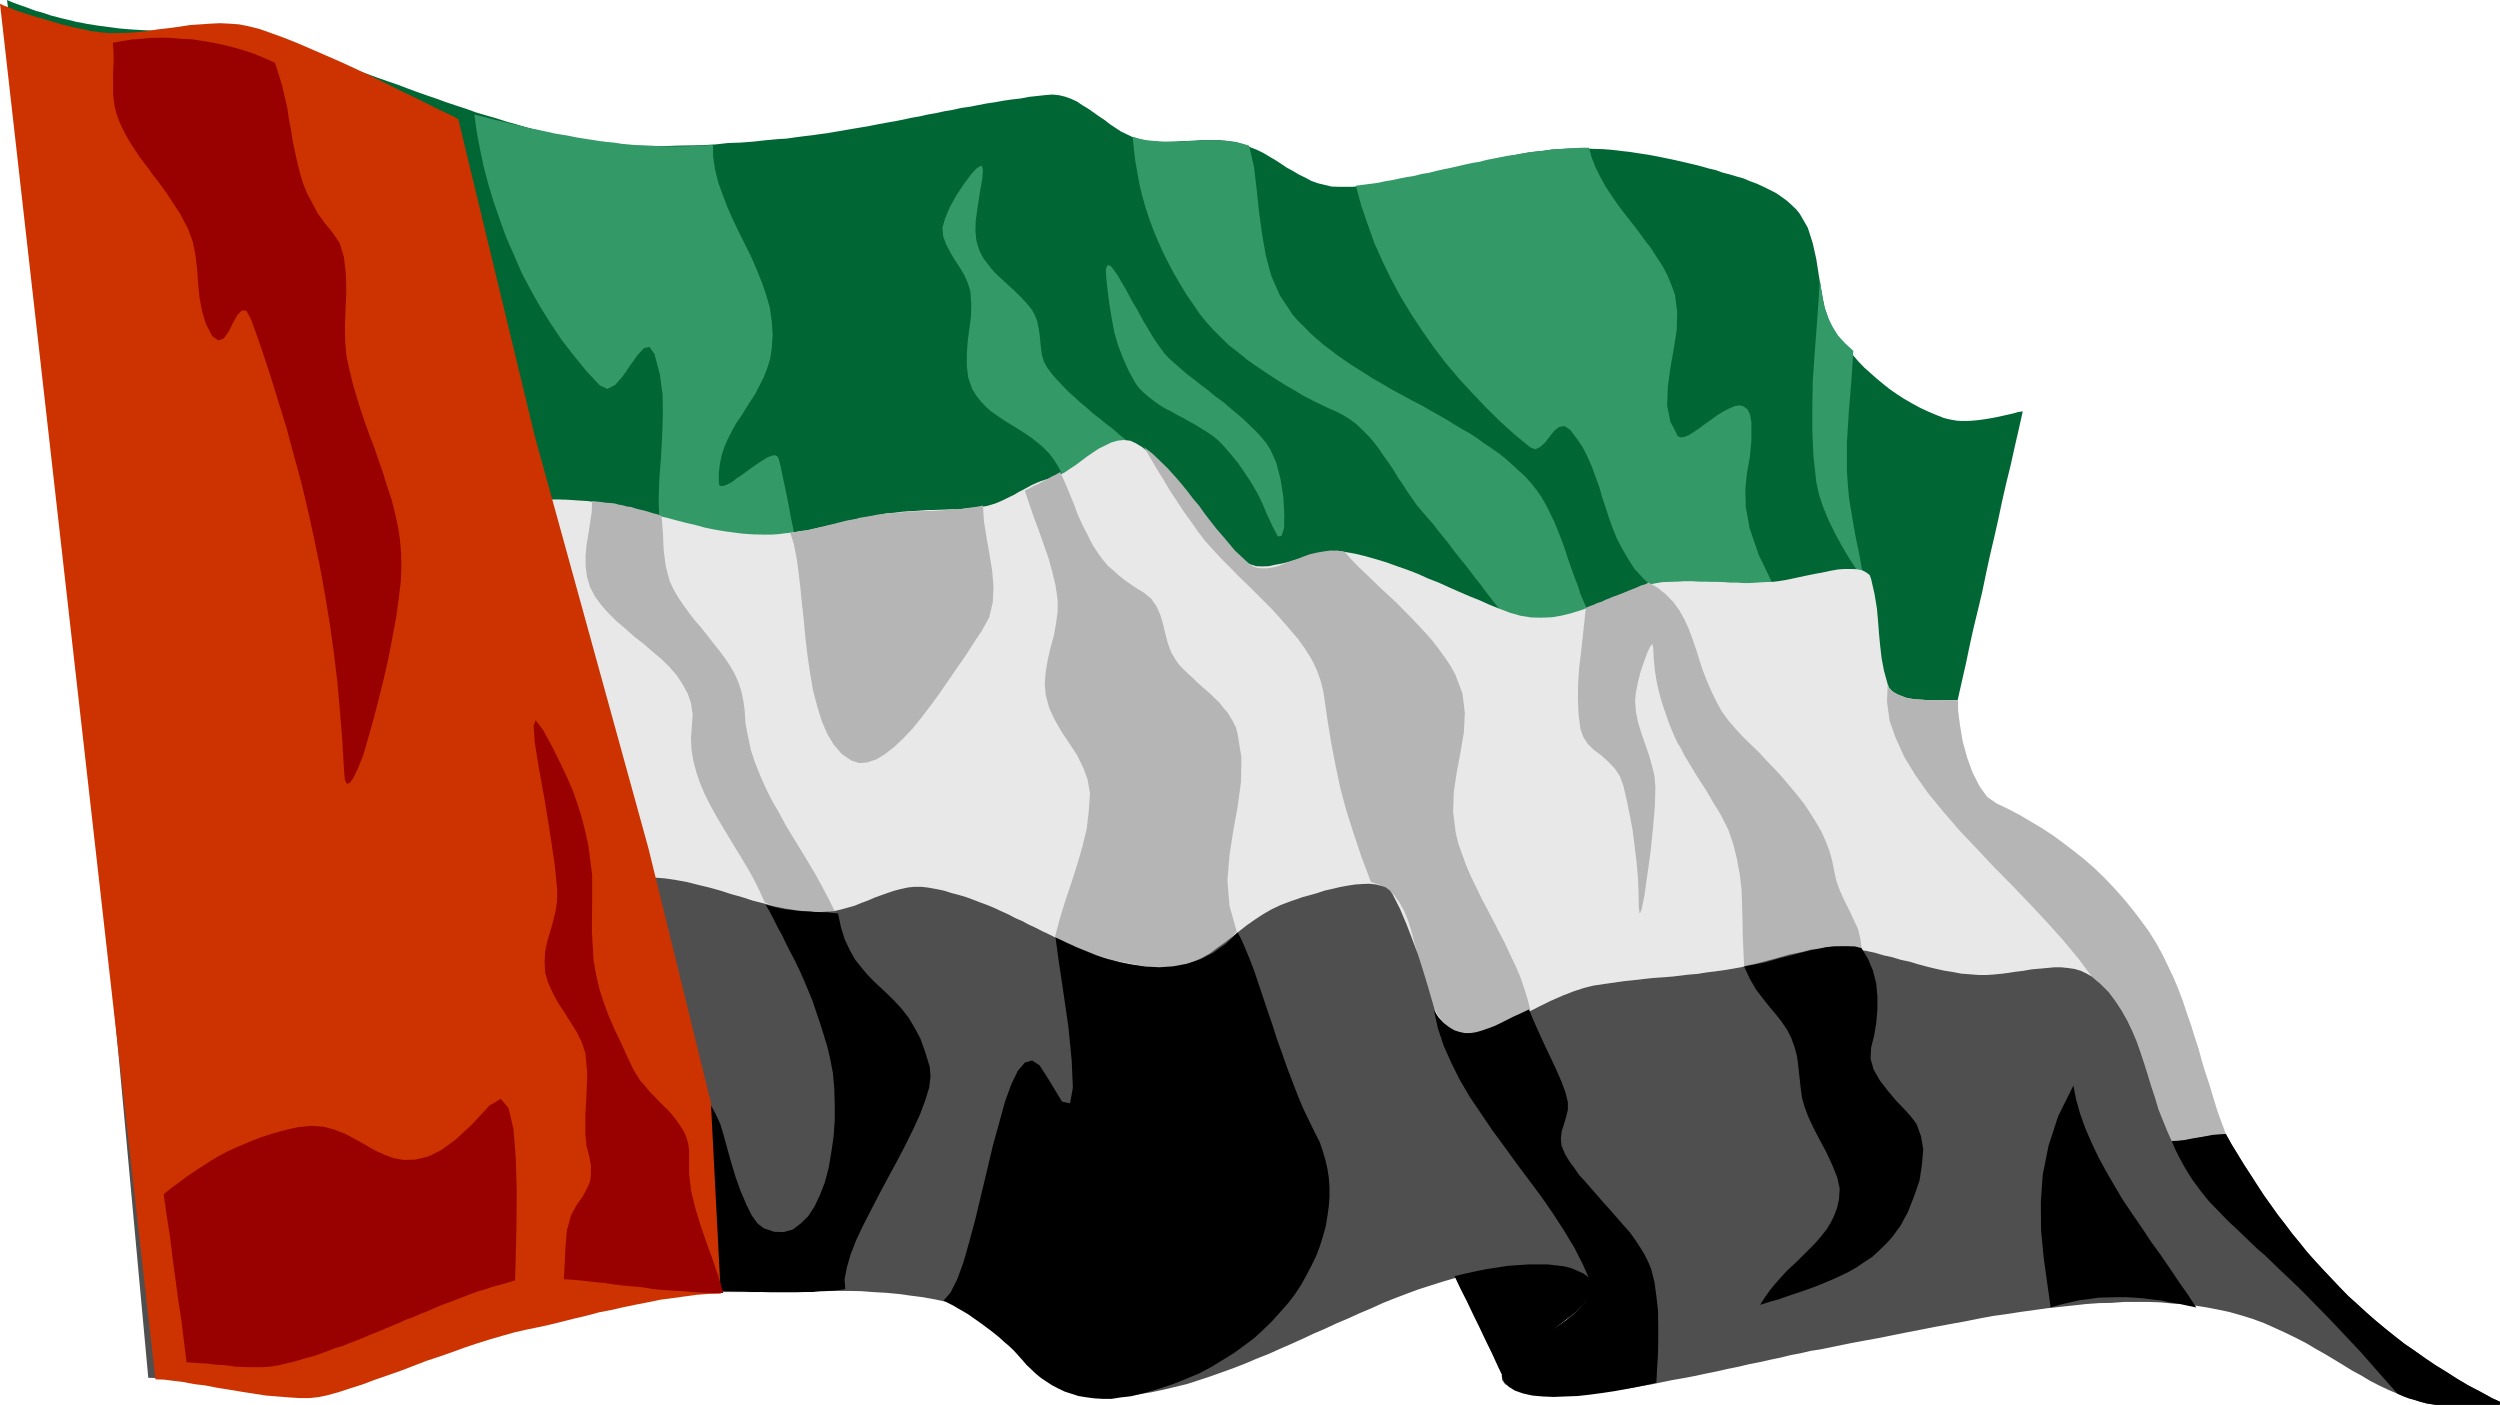 <svg xmlns="http://www.w3.org/2000/svg" width="403.54" height="226.772" fill-rule="evenodd" stroke-linecap="round" preserveAspectRatio="none" viewBox="0 0 10677 6000"><style>.pen1{stroke:none}.brush6{fill:#000}</style><path d="m30 0 240 1888 32 6 33 6 33 4 32 5 31 2 32 4 31 4 33 2 30 2 33 3 31 4 32 2 32 3 33 3 32 3 34 5 49 4 51 4 51 3 51 2 55 3 53 3 55 1 54 3 53 4 53 5 53 6 51 9 49 9 47 12 44 16 43 17 33 16 35 13 33 13 32 12 33 9 32 10 34 8 32 5 31 5 32 6 31 3 31 2 30 3 31 1 31 2h29l30 2h241l30 1 29 1 31 4 31 1 30 4 31 5 31 4 43 8 42 10 41 10 41 10 40 9 38 11 41 11 38 11 39 9 41 9 39 10 40 7 43 6 41 4 44 3 46 2h30l31-4 30-2 32-3 31-6 31-5 32-6 31-7 31-7 32-8 31-6 31-8 31-7 31-7 31-5 30-5 24-3 26-5 25-2 24-1 26-3 26-2 25-1 26-1h24l27-3 26-1 25-1h26l25-2 26-3 26-1 25-3 23-5 20-6 22-7 20-7 19-9 19-10 19-9 17-11 18-10 19-11 21-10 20-8 20-10 24-7 25-7 24-8 23-13 26-14 23-16 25-19 26-19 24-17 25-18 27-13 26-12 27-8 27-2 27 2 27 11 27 18 28 24 30 34 29 30 25 30 25 30 24 27 23 28 22 27 23 27 20 27 22 24 22 26 22 27 24 27 24 27 26 28 28 30 19 16 23 11 24 7 25 1 28-1 28-4 28-6 31-8 30-8 30-9 30-10 31-8 30-6 29-5 28-1 26 3 47 9 46 10 46 13 46 14 44 16 45 16 45 18 45 19 43 18 43 19 45 20 44 19 43 19 44 17 42 18 45 16 46 13 44 8 44 2 42-3 43-8 43-10 42-13 40-15 41-16 39-16 40-18 38-16 39-12 37-12 37-9 35-5 34-1 31-1 31-1h29l28 1h29l25 1h29l27 1 27 2h27l28 1h29l32-1 30-2 34-1 26-2 26-6 29-5 33-8 33-6 33-7 33-8 34-5 32-6 29-3h29l24 1 21 4 18 9 14 13 6 16 15 66 9 60 6 57 4 52 6 52 5 52 10 53 15 58 7 12 11 12 13 10 15 7 19 4 20 5 23 1 21 1h26l23-1 25-1 24-2 25-1 22-2 23-1h19l17-76 18-79 16-77 17-77 19-78 18-76 16-77 17-78 18-77 17-75 16-76 18-79 19-77 17-77 18-78 17-76-20 3-21 6-22 5-23 5-22 5-21 4-23 4-20 3-23 3-22 2-21 1h-21l-21-1-19-3-20-4-19-5-35-14-33-14-34-16-33-18-33-19-31-20-29-20-29-23-28-23-27-24-27-24-25-26-23-27-24-25-21-27-20-28-34-59-23-65-13-69-11-68-11-70-15-67-21-66-34-59-16-20-20-19-20-18-22-16-25-17-26-13-26-13-28-13-30-11-28-12-29-8-30-9-31-8-27-10-30-7-28-8-39-10-39-9-39-9-38-8-39-8-38-7-40-6-38-6-37-4-41-5-40-3-39-1-41-2h-40l-42 2-42 2-56 7-58 7-59 11-58 11-57 13-58 13-58 14-56 14-58 15-58 13-58 13-57 9-58 10-57 5-57 5h-58l-31-1-29-7-29-7-28-10-26-14-27-13-25-15-26-14-25-17-25-16-27-16-25-15-27-13-28-11-27-11-30-9-25-4-24-4-27-2h-80l-27 2-25 1-27 1-28 2-26 1h-26l-27-1-25-2-24-2-26-7-28-8-23-11-27-13-23-15-24-16-23-18-24-16-24-17-23-16-25-15-22-15-26-12-25-9-25-6-28-3-28 2-37 4-37 4-36 7-36 4-35 5-38 7-35 5-36 7-35 7-37 5-35 8-36 6-36 8-35 6-35 8-35 6-37 8-35 7-35 6-38 7-35 7-35 6-36 6-35 6-35 6-35 6-36 5-36 5-34 4-38 5-35 5-35 2-54 5-54 6-53 4-55 2-54 6-55 3-55 1-52 1-54 2h-55l-53-2-54-2-53-5-52-6-51-6-51-9-45-8-44-10-45-10-44-11-42-11-44-13-43-12-43-14-42-12-44-13-41-15-43-14-42-14-41-15-44-15-40-14-43-16-42-16-41-14-43-15-41-15-43-15-41-15-43-13-43-15-43-13-41-14-43-12-44-12-43-12-42-12-44-9-45-9-44-9-46-7-46-3-45-6-47-2-46-2-46-3-47-1-46-3-47-2-46-3-45-4-45-6-45-6-44-7-24-5-23-4-23-6-22-5-21-5-22-6-20-5-20-7-22-7-20-5-19-7-21-8-20-7-23-8-21-8-21-9z" class="pen1" style="fill:#063"/><path d="m2026 489 31 8 31 8 31 8 31 7 32 8 31 7 31 8 31 7 31 6 32 7 31 7 31 5 34 6 30 6 31 5 33 5 31 5 32 4 32 3 32 5 32 3 32 3 32 1 32 1 32 2 32 1h67l33-1 32-2 34-1 32-3 1 53 8 53 13 53 19 53 20 53 23 52 25 53 27 54 26 52 24 55 22 55 19 54 16 57 8 57 4 57-4 59-7 44-12 40-15 38-18 36-17 34-21 32-21 33-19 31-21 30-19 34-16 32-15 33-12 36-8 37-5 41v43l3 11 8 3 13-2 14-6 19-10 19-15 23-15 23-17 23-17 23-16 21-13 19-12 18-7 13-2 10 4 6 9 10 39 8 40 9 42 9 44 9 44 8 45 9 42 7 42-35 6-35 2-35 4-38 3h-74l-36-3-36-4-38-3-36-6-37-8-36-9-37-10-35-12-36-13-34-15-3-91 3-92 7-91 5-90 3-89-1-88-12-88-23-87-22-30-23 6-27 29-31 44-32 46-32 37-34 18-32-15-57-61-54-66-51-66-47-70-44-70-41-72-39-74-33-76-33-75-28-77-26-75-23-76-20-76-16-75-14-74-10-74zm2513 1543-17-35-19-31-21-28-24-25-27-23-28-22-28-19-29-18-29-18-29-18-28-19-27-19-24-21-22-24-18-23-17-28-17-48-6-51v-51l4-55 7-53 7-55 1-52-4-53-11-35-15-34-20-33-21-32-19-32-17-33-13-35-3-36 10-36 20-49 28-51 32-49 32-43 26-28 19-10 6 16-3 42-8 43-7 46-7 45-6 45-1 44 4 41 12 39 9 19 11 19 14 18 13 17 16 19 16 16 17 16 17 15 16 16 19 16 16 16 16 16 16 17 15 17 14 18 11 20 11 26 6 29 5 29 3 32 3 29 4 29 9 29 14 25 20 27 23 26 23 24 24 25 26 23 26 24 27 22 26 24 28 21 28 23 29 22 26 23 28 22 26 23 26 23 25 25-25-18-22-14-22-7-23-5h-22l-20 3-21 6-19 8-21 11-21 12-20 13-20 15-22 14-22 17-21 15-24 14zm185-852 6 59 8 60 10 61 11 59 17 58 21 55 25 55 29 52 16 21 19 18 21 18 23 18 23 16 24 15 27 13 25 15 26 13 26 15 26 14 25 16 23 14 24 16 22 18 19 19 35 40 33 40 29 43 28 42 26 45 21 44 20 47 22 47 23 45 16-2 11-34 1-57-4-75-12-76-18-70-25-56-17-27-22-27-23-25-28-27-26-25-28-24-29-24-30-26-31-22-31-26-31-23-30-24-29-22-28-24-25-22-25-22-21-23-22-30-24-35-22-37-25-42-22-41-24-40-20-39-21-35-17-30-17-25-13-16-11-6-6 4-5 15 1 29zm114-596 29 9 31 6 32 3 30 3h65l34-2 29-1 34-1 32-2h31l31 2 31 1 31 4 30 8 27 8 21 93 11 94 10 95 13 95 16 92 24 89 37 83 53 80 24 28 25 24 26 27 27 24 28 24 30 23 29 22 31 22 31 21 32 20 33 21 33 21 34 19 33 20 34 18 34 19 34 18 35 18 34 20 34 19 34 19 32 20 35 21 32 18 33 21 31 23 30 20 32 22 29 23 28 25 27 25 27 24 27 30 25 31 22 32 19 34 18 36 17 35 15 37 15 38 14 39 13 40 13 38 14 39 15 38 12 38 16 37 16 35-16 12-19 9-19 7-20 8-23 5-21 4-25 4-23 2-24 1h-22l-23-1-24-2-22-1-20-4-21-3-20-3-23-29-22-28-23-29-23-30-22-30-23-29-23-30-23-30-23-28-23-29-22-30-24-30-23-28-22-29-24-27-24-28-22-26-20-29-21-30-19-30-21-30-19-32-20-30-22-30-20-30-21-28-25-28-25-25-24-23-29-22-31-19-32-16-30-13-31-15-35-17-37-19-38-23-40-23-40-25-41-27-42-28-40-28-39-32-38-29-35-34-32-32-31-34-27-33-30-44-29-42-27-45-26-44-24-46-23-45-21-48-20-47-17-47-16-48-14-50-12-49-9-50-9-51-6-51-5-52zm953 209 31-4 32-4 31-4 31-7 31-5 32-7 31-6 31-5 31-8 31-5 31-8 31-7 30-6 31-7 30-7 32-7 31-5 30-8 32-6 30-6 31-6 32-4 30-6 32-5 31-4 30-2 32-6 30-1 33-3 31-1 31-2h32l13 45 16 41 21 41 22 40 25 38 27 39 27 36 30 38 28 36 28 39 29 37 24 38 25 38 21 40 17 42 15 42 9 71-2 78-13 82-14 80-11 81-3 78 14 70 32 62 11 5 14-1 19-7 21-13 24-16 24-18 27-19 27-20 27-16 24-13 24-10 22-4 17 5 17 13 10 21 6 34v79l-7 71-12 67-7 68 2 76 16 90 39 114 67 139h-521l-40-39-36-39-27-42-25-43-23-44-18-44-16-44-14-44-15-44-12-43-16-44-16-44-18-41-21-42-25-37-29-38-23-16-24 3-21 17-19 24-20 26-22 20-20 9-21-8-66-54-62-56-60-59-59-62-58-63-55-65-52-68-49-70-47-71-45-74-41-76-37-76-35-78-29-82-28-81-22-83zm2124 705-8 128-11 131-8 130v127l4 59 5 57 10 58 9 55 11 59 12 58 11 58 9 57-31-44-32-49-31-53-30-55-26-54-23-55-18-55-11-51-12-110-5-109v-105l2-106 7-105 8-106 8-110 7-113 7 44 7 42 9 39 14 40 18 37 23 36 30 33 35 32z" class="pen1" style="fill:#396"/><path d="M8362 2990h-63l-22 1-24-1h-24l-23-2-22-1-23-3-20-4-19-7-17-7-15-8-12-9-11-13-5-14-16-58-10-53-6-52-5-51-4-54-5-55-10-61-15-66-6-16-14-11-17-9-23-5-24-1h-29l-29 2-33 6-32 7-34 6-34 7-33 7-32 7-30 6-26 4-25 3-34 1-31 2-31 2h-29l-28-2h-29l-25-2-27-1h-28l-26-1h-28l-29-2h-29l-32 2-30 1-34 1-35 6-38 8-36 12-37 14-39 15-40 16-39 17-40 16-41 15-42 13-43 11-41 7-45 2-44-1-45-7-46-13-42-16-45-18-42-19-45-18-44-19-43-19-44-20-44-17-44-20-44-17-46-16-44-16-46-14-46-13-46-11-47-8-26-4-28 3-30 3-29 6-30 10-31 8-29 9-31 9-30 7-28 5-27 6-28 1-26-1-24-8-23-10-19-16-28-29-25-28-25-27-24-28-22-27-21-25-23-27-22-27-22-26-22-26-23-28-23-28-25-30-26-29-30-31-30-33-28-25-28-17-24-11-29-3-26 3-27 8-24 12-27 13-26 17-26 18-24 18-24 18-26 17-22 15-26 12-24 9-24 7-25 8-20 8-20 9-20 11-19 10-19 10-18 11-17 8-20 10-19 9-19 8-21 7-22 6-23 4-26 3-25 1-24 4-27 2h-26l-24 1-27 1-26 1h-24l-27 2-24 2-26 1-27 2-24 3-26 3-25 2-24 5-30 6-31 6-30 5-30 6-32 8-32 8-31 6-31 8-31 6-33 8-30 3-31 6-31 3-31 4-31 2h-30l-46-1-44-3-40-5-44-6-40-7-39-8-40-11-39-9-39-10-40-11-39-9-40-11-41-10-41-11-41-8-44-10-31-4-31-4-30-5-31-2-30-2-30-2-30-1h-240l-30-2h-30l-31-1-31-1-30-4-31-3-30-2-33-5-31-6-32-6-33-8-33-8-32-11-33-11-33-11-34-14-34-16-43-18-44-14-48-14-50-9-49-10-53-5-53-4-55-4-52-4-55-1-54-3-53-1-53-3-50-3-50-5-49-4-35-3-33-3-32-3-35-2h-32l-33-1h-33l-34-1h-33l-32-2h-34l-32-3-32-2-33-4-34-4-33-6 176 1976 43 4 42 2 43 5 43 2 43 3 42 5 45 3 43 3 44 4 42 3 44 3 45 3 44 3 43 3 44 3 44 3 44 3 45 1 44 3 43 1 45 2 43 2 44 2 44 1h174l44-1 44-2 43-2 42-2 57-4 59-7 55-10 58-12 56-15 55-15 55-15 56-16 56-16 57-15 54-14 56-13 56-12 56-7 57-5 56-4 51 3 50 4 47 7 49 9 47 12 46 11 47 13 46 15 47 13 46 15 47 12 46 12 47 10 48 8 49 5 50 2 29-2 30-2 30-7 29-8 29-8 29-12 30-11 27-12 28-10 28-10 30-10 28-7 27-6 28-3h30l28 3 34 6 34 7 32 10 34 9 30 9 30 11 31 12 30 11 31 13 30 14 29 13 28 15 30 13 28 15 30 14 27 14 30 14 28 14 29 13 30 13 29 14 30 12 30 12 30 12 29 10 34 9 30 8 33 8 31 7 34 5 34 4 35 3h42l41-4 36-11 35-13 34-16 34-19 29-22 34-24 31-24 31-25 32-25 33-23 35-23 36-21 40-19 42-16 24-8 28-10 30-8 32-9 33-11 32-7 33-8 33-6 33-5 31-2 28-1 28 3 24 6 19 7 17 13 12 17 31 61 28 66 25 65 24 65 22 69 20 66 19 65 19 65 16 35 21 25 30 14 34 4 40-2 44-11 47-16 49-19 51-25 53-22 51-26 51-25 50-22 49-19 43-14 40-10 47-7 43-6 41-6 39-4 35-4 35-4 35-3 32-2 34-3 34-4 33-4 38-3 36-6 41-5 43-6 46-8 22-4 23-7 27-5 28-7 30-8 31-8 31-9 31-9 31-6 31-7 30-8 28-4 28-5 26-3 23-2 23 2 36 5 38 6 37 6 37 8 37 11 37 8 36 11 38 8 36 11 37 10 37 9 36 8 38 6 36 7 40 3 36 3h30l29-2 33-3 32-4 32-5 33-4 34-6 33-3 34-3 30-3h32l28 3 28 4 27 8 23 11 23 13 38 32 35 35 29 39 27 41 24 43 21 44 19 45 16 46 16 48 15 48 15 49 16 48 14 48 18 45 19 47 20 45 28-1 27-3 30-6 30-5 29-5 30-6 29-2 28-2-19-51-18-50-16-52-16-54-17-51-16-52-14-52-17-52-16-52-18-51-17-52-19-50-21-50-23-48-24-50-26-47-31-50-35-48-35-46-38-46-39-44-40-42-42-41-43-38-46-37-46-35-45-33-47-31-49-29-49-29-48-25-48-23-41-28-33-46-30-59-23-64-19-69-11-66-8-60-1-50z" class="pen1" style="fill:#e8e8e8"/><path d="M8362 2990h-63l-22 1-24-1h-24l-23-2-22-1-23-3-20-4-19-7-17-7-15-8-12-9-11-13-5-14-3 76 11 80 27 76 36 79 47 77 55 78 64 78 67 78 74 78 74 79 77 78 75 78 73 78 70 78 65 78 59 79 38 32 35 35 29 39 27 41 24 43 21 44 19 45 16 46 16 48 15 48 15 49 16 48 14 48 18 45 19 47 20 45 28-1 27-3 30-6 30-5 29-5 30-6 29-2 28-2-19-51-18-50-16-52-16-54-17-51-16-52-14-52-17-52-16-52-18-51-17-52-19-50-21-50-23-48-24-50-26-47-31-50-35-48-35-46-38-46-39-44-40-42-42-41-43-38-46-37-46-35-45-33-47-31-49-29-49-29-48-25-48-23-41-28-33-46-30-59-23-64-19-69-11-66-8-60-1-50zM1720 1962l19 56 29 81 37 100 42 115 44 125 46 133 41 133 41 128 32 121 24 109 14 90v67l-14 39-31 9-52-29-74-71-42-38-34-15-29 4-23 23-16 38-14 52-8 62-6 68-5 76-2 79-1 79-3 78-4 74-6 66-6 59-11 46h-260l25-131 14-137 3-141-5-145-14-145-20-148-25-146-28-141-30-139-31-131-30-124-30-116-27-100-20-93-15-79-8-62 36-2 34-1h125l28 1h30l30 3 29 2 29 2 33 3 31 2 34 3 36 3 38 5zm1105 241 6 67 3 74 9 73 17 65 17 36 20 34 23 34 23 32 25 32 27 31 26 33 25 32 27 34 23 31 23 34 19 34 16 36 12 37 8 38 6 40 4 60 11 57 12 57 18 54 22 55 23 52 27 54 30 52 29 54 31 51 32 52 32 53 31 52 29 53 28 53 26 53-19 1-19 2-18 1h-38l-19-1-19-2-19-1-17-3-20-3-20-5-17-4-19-4-17-5-21-7-17-7-21-47-23-47-26-47-27-45-28-46-28-46-27-45-27-46-26-47-23-46-20-47-16-47-13-49-8-49-2-50 4-50 3-50-7-47-14-41-22-40-25-38-31-36-35-34-38-32-37-32-40-31-38-34-38-32-35-35-31-35-27-37-20-39-13-43-6-46v-44l4-47 8-48 7-46 7-45 2-48 20 2 19 2 20 3 18 1 19 2 17 5 18 3 17 5 18 2 18 6 19 5 18 4 18 5 18 6 20 5 19 7zm1703-187 20 44 19 46 19 46 17 46 19 42 23 45 22 43 27 41 17 23 21 25 24 20 23 21 25 20 27 19 27 18 27 16 31 25 23 33 16 36 12 40 10 43 11 40 14 38 19 32 16 22 18 19 20 19 19 17 19 19 19 17 21 18 19 17 18 18 18 17 16 21 17 19 13 20 13 23 11 22 7 25 17 105-2 103-14 105-19 104-16 105-9 106 9 110 31 110-18 19-17 19-19 17-20 16-19 15-20 12-21 14-22 11-20 9-23 8-21 7-22 5-22 3-20 3h-21l-21-2-30-3-29-4-30-5-29-5-27-6-30-6-30-7-28-8-28-7-30-10-28-9-26-10-28-13-27-12-26-13-25-13 20-76 24-79 26-77 25-78 22-76 19-78 9-77 5-76-10-57-19-52-26-53-33-50-32-48-30-52-24-51-15-56-4-50 4-51 9-51 12-52 14-50 9-51 7-51v-50l-9-61-14-59-16-58-20-57-21-60-21-56-20-58-19-58 19-9 19-11 19-8 20-11 19-10 17-10 19-9 19-11zm358-106 27 46 27 46 28 45 27 46 30 45 30 46 31 43 30 43 30 39 34 38 37 40 40 40 41 42 43 41 44 44 42 42 40 44 38 44 38 44 32 45 28 45 22 46 16 46 11 45 17 117 17 105 19 98 20 94 25 93 30 94 34 102 41 109 40 13 32 19 28 25 23 32 19 35 16 39 13 41 12 45 12 45 10 49 11 45 13 47 14 45 19 42 20 40 26 36 20 23 21 16 23 11 23 5 24 1 24-2 25-4 23-10 26-11 25-10 23-14 24-12 23-13 24-12 22-10 23-8-11-45-15-48-16-47-20-47-23-48-23-50-25-48-25-49-25-48-25-47-24-50-23-47-20-47-17-47-16-45-11-46-11-89 3-87 13-85 16-85 14-83 4-83-10-82-31-82-20-36-24-36-27-37-26-34-28-32-30-32-31-33-32-32-31-32-32-30-34-31-32-31-32-31-33-31-31-32-29-33-30-5-30-1-30 4-29 5-30 7-28 10-28 11-26 8-27 11-25 10-23 6-25 4h-21l-19-1-20-7-18-12-30-28-30-28-26-31-26-31-27-31-25-32-24-31-24-34-27-32-26-34-26-32-28-32-29-32-31-30-32-31-37-28zm1887 686 16-7 17-6 17-8 17-5 16-8 16-6 18-8 16-5 18-7 17-7 16-7 16-6 18-7 16-8 18-5 16-8 41 24 35 29 30 31 26 36 21 38 18 39 16 43 15 43 14 45 15 46 17 44 19 44 21 44 24 44 30 41 34 39 30 32 33 32 34 33 33 36 34 35 32 35 31 37 31 37 30 38 27 41 24 38 23 40 18 40 16 42 12 42 8 41 10 46 15 41 19 42 20 40 19 40 19 41 11 46 6 48-24-3-23-3-24-3-23-3-25-2-24-2-23 2-24 5-18 4-18 4-17 5-18 4-19 5-20 6-19 4-19 6-19 6-21 4-20 6-21 5-21 4-20 4-20 4-23 5-3-68-3-67-1-65-2-67-2-63-8-65-12-65-16-65-10-28-10-30-14-28-15-30-16-28-18-28-17-30-18-30-19-29-18-28-18-30-17-28-18-30-14-28-16-26-13-28-19-45-16-45-16-46-13-46-11-47-8-50-5-51-3-53-3-11-8 9-13 27-14 38-15 43-12 48-8 42-4 36 4 47 9 45 14 46 16 46 16 46 13 45 11 46 4 47-2 78-8 96-11 106-14 99-12 86-12 58-8 19-4-31-1-68-3-64-6-64-8-65-8-64-12-64-13-64-15-64-15-41-23-34-27-28-29-26-30-22-27-26-19-29-13-35-8-61-3-66 1-65 4-66 8-67 7-64 7-65 7-64zM2568 3763l27-5 27-5 28-2 26-3h28l28-1 27 1 25 3-7-47-9-46-11-44-9-45-13-44-13-43-15-41-15-41-17-40-18-41-20-39-21-38-23-38-26-39-27-37-29-37 13 94 6 89 5 86 1 82 1 82 6 79 9 79 16 81zm807-1488 15 47 11 55 9 62 8 69 7 70 8 74 7 75 9 75 11 74 12 71 18 69 19 62 24 56 28 47 35 40 42 28 32 10 35-3 38-13 36-22 39-30 39-37 40-42 38-47 39-51 38-52 35-51 35-51 33-47 29-44 26-41 22-32 33-60 15-64 3-68-6-70-12-71-12-69-11-70-4-65-25 5-25 4-27 3-24 4-27 1-28 2-27 2-26 2h-28l-27 1-28 1-26 1-28 3-27 3-27 1-26 3-25 3-25 5-24 4-25 4-24 7-23 3-25 6-24 6-23 6-25 6-26 6-23 6-27 6-24 4-27 5-27 3z" class="pen1" style="fill:#b5b5b5"/><path d="m9506 4843-28 2-29 2-30 6-29 5-30 5-30 6-27 3-28 1-20-45-19-47-18-45-14-48-16-48-15-49-15-48-16-48-16-46-19-45-21-44-24-43-27-41-29-39-35-35-38-32-23-13-23-11-27-8-28-4-28-3h-32l-30 3-34 3-33 3-34 6-33 4-32 5-32 4-33 3-29 2h-30l-36-3-40-3-36-7-38-6-36-8-37-9-37-10-36-11-38-8-36-11-37-8-37-11-37-8-37-6-38-6-36-5-23-2-23 2-26 3-28 5-28 4-30 8-31 7-31 6-31 9-31 9-31 8-30 8-28 7-27 5-23 7-22 4-46 8-43 6-41 5-36 6-38 3-33 4-34 4-34 3-32 2-35 3-35 4-35 4-39 4-41 6-43 6-47 7-40 10-43 14-49 19-50 22-51 25-51 26-53 22-51 25-49 19-47 16-44 11-40 2-34-4-30-14-21-25-16-35-19-65-19-65-20-66-22-69-24-65-25-65-28-66-31-61-12-17-17-13-19-7-24-6-28-3-28 1-31 2-33 5-33 6-33 8-32 7-33 11-32 9-30 8-28 10-24 8-42 16-40 19-36 21-35 23-33 23-32 25-31 25-31 24-34 24-29 22-34 19-34 16-35 13-36 11-41 4h-42l-35-3-34-4-34-5-31-7-33-8-30-8-34-9-29-10-30-12-30-12-30-12-29-14-30-13-29-13-28-14-30-14-27-14-30-14-28-15-30-13-28-15-29-13-30-14-31-13-30-11-31-12-30-11-30-9-34-9-32-10-34-7-34-6-28-3h-30l-28 3-27 6-28 7-30 10-28 10-28 10-27 12-30 11-29 12-29 8-29 8-30 7-30 2-29 2-50-2-49-5-48-8-47-10-46-12-47-12-46-15-47-13-46-15-47-13-46-11-47-12-49-9-47-7-50-4-51-3-56 4-57 5-56 7-56 12-56 13-54 14-57 15-56 16-56 16-55 15-55 15-56 15-58 12-55 10-59 7-57 4-42 2-43 2-44 2-44 1h-174l-44-1-44-2-43-2-45-2-43-1-44-3-45-1-44-3-44-3-44-3-43-3-44-3-45-3-44-3-42-3-44-4-43-3-45-3-42-5-43-3-43-2-43-5-42-2-43-4 186 2020 39 1h39l39 1 42 2 40 1h122l40-1 40-2 39-1 42-4 38-5 40-6 38-5 39-9 60-17 56-19 55-21 52-22 51-24 50-23 49-25 49-26 48-24 49-24 50-23 52-23 51-18 54-19 58-15 61-14 29-6 31-4 32-3 31-3 33-4 34-3 32-1 35-1h174l35 1 35 1 36 2 33 1 36 3 35 1 36 2 35 1 33 3 36 1 35 2 33 1 33 1 34 1h31l32 3h145l55-3 53-1 55-1h219l55 1 53 4 54 3 54 5 51 7 54 7 50 9 50 11 56 18 49 22 45 27 40 31 37 32 34 34 34 36 32 35 32 35 34 32 37 30 38 25 44 22 47 17 54 8 57 3 53-3 51-4 50-6 50-8 52-11 50-12 50-12 50-16 51-17 48-17 50-18 49-19 49-21 51-20 49-22 48-21 49-22 49-23 49-21 49-23 50-21 48-22 50-21 48-22 50-20 50-19 51-19 50-16 50-16 51-15 51-13 51-12 30-6 33-6 35-6 35-4 39-5 39-3 36-1h38l36 1 34 4 31 7 28 8 23 12 19 14 14 18 10 22v25l-12 29-22 29-31 31-36 34-40 32-43 32-42 31-41 31-38 30-30 28-24 25-14 25-2 20 13 19 25 13 29 9 28 6 31 7 32 3 33 2 36 1h75l41-3 39-2 41-4 43-5 44-6 43-5 44-8 44-7 46-10 46-9 46-8 47-9 46-10 45-9 48-11 45-9 46-11 46-9 44-10 44-9 44-11 43-8 42-10 40-6 64-13 63-13 64-12 61-11 64-13 60-12 62-12 61-12 60-11 61-11 59-12 59-11 59-8 57-9 58-8 58-8 55-6 57-6 55-6 55-4 53-1 55-4h105l50 2 51 5 50 3 49 6 49 8 47 9 47 10 46 13 52 16 49 18 47 21 46 21 45 22 43 22 40 24 41 23 40 24 38 23 37 23 39 21 38 23 39 20 38 18 40 17 25 11 24 9 25 7 25 8 27 7 27 4 25 5 29 4 29 3 28 1h61l32-2 31-3 34-4 34-7-52-24-49-27-52-27-47-28-47-30-47-29-43-29-45-32-44-30-42-33-40-32-41-34-40-35-38-35-39-35-36-37-35-37-35-37-35-38-34-38-32-40-33-40-30-40-32-41-29-41-30-42-28-43-27-42-28-43-27-44-27-44-25-45z" class="pen1" style="fill:#4f4f4f"/><path d="m9506 4843-28 2-29 2-30 6-29 5-30 5-30 6-27 3-28 1 13 31 15 31 15 28 15 27 16 26 16 25 18 24 17 23 19 24 19 23 23 23 22 23 23 24 24 23 27 25 27 26 28 27 28 27 34 29 32 31 34 33 36 34 38 36 39 39 42 43 41 42 46 48 47 50 50 53 51 58 53 60 56 63 25 11 24 9 25 7 25 8 27 7 27 4 25 5 29 4 29 3 28 1h61l32-2 31-3 34-4 34-7-52-24-49-27-52-27-47-28-47-30-47-29-43-29-45-32-44-30-42-33-40-32-41-34-40-35-38-35-39-35-36-37-35-37-35-37-35-38-34-38-32-40-33-40-30-40-32-41-29-41-30-42-28-43-27-42-28-43-27-44-27-44-25-45zM2570 3763l25-5 27-5 30-4 27-1 30-1 28-3 27 3 22 1 7 66-3 66-9 67-13 67-12 69-10 65-5 68 4 66 8 49 15 46 16 42 20 36 24 36 26 31 27 30 27 28 28 27 28 28 26 28 25 31 25 33 19 36 17 37 13 43 16 58 17 61 19 63 22 62 24 56 23 47 25 35 27 21 45 15 40 1 39-11 33-25 32-31 28-43 23-49 21-54 16-61 11-65 10-68 5-69v-69l-2-69-6-66-12-62-12-51-15-49-15-48-16-47-16-48-18-44-18-43-19-43-19-40-20-38-20-39-17-36-19-34-17-34-16-31-18-31 23 6 22 6 21 4 21 4 21 2 21 3 20 2 21 1 20 1 19 2h17l18 1h17l16 2 17 2 15 1 13 61 16 51 21 44 22 40 27 34 26 31 29 30 30 28 30 28 29 29 30 33 28 36 26 43 25 47 20 56 20 65 3 41-6 48-17 55-22 59-29 63-33 67-36 69-38 70-38 71-36 70-34 66-30 64-23 60-16 56-9 48 3 42-24 3-26 3-29 2-29 1-32 3h-33l-35 1h-111l-38-1h-39l-41-3-40-1-42-1-42-1-41-2-41-3-40-1-41-1-40-3-40-3-38-1-38-3-36-1-36-1-33-2-34-1-31-2-28-1-28-2h-25l4-33 3-29 3-30 4-27 5-28 6-28 10-29 14-29 16-26 23-24 26-25 28-26 26-24 24-26 19-25 10-25 4-35-2-29-10-28-13-28-11-27-12-28-9-31-2-33 3-20 7-21 6-20 8-23 7-20 5-20 3-22-3-19-10-31-15-31-18-32-19-34-22-35-21-33-22-33-21-34-17-35-16-34-14-33-9-33-3-30 1-32 10-30 16-29 28-44 20-44 15-45 7-44 5-44v-46l-2-48-4-50zm1460 1791 29-33 29-57 27-74 25-88 26-97 25-105 25-104 25-106 27-97 24-88 27-74 28-58 30-35 31-9 32 21 34 53 62 102 34 7 12-66-5-117-14-144-22-150-20-135-13-96 22 10 29 15 36 16 39 16 46 19 49 16 54 14 55 10 55 8 59 3 58-4 59-11 58-19 54-28 55-39 50-48 18 35 17 40 19 46 18 48 18 54 19 56 19 57 21 61 19 60 22 61 21 60 23 60 23 60 24 57 26 54 25 51 18 35 13 38 11 37 9 39 6 39 3 40v42l-3 40-6 43-7 42-12 43-13 42-16 42-20 41-22 42-22 40-27 41-30 39-33 37-33 37-38 37-39 36-44 33-44 32-47 29-49 30-51 27-55 23-57 23-58 19-60 18-62 15-44 5-38 6h-39l-35-2-37-5-31-5-31-10-28-9-27-13-27-14-23-15-24-16-22-18-21-20-19-18-18-21-17-19-19-21-20-19-20-17-22-20-22-18-22-17-23-17-22-16-23-16-21-15-22-13-23-13-20-12-20-10-20-11z" class="pen1 brush6"/><path d="m2749 5496 8-48 12-48 15-49 18-49 16-50 14-50 12-50 10-49 31-317-4-14-8-15-14-12-13-9-25 9-26 11-26 14-27 11-27 12-28 10-29 6-29 3-18-14-17-18-16-17-15-18-15-20-12-18-8-21-9-20-5-20-1-24-6-22-14-19-7 1-7 3-6 2-7 3-7 2-6 6-5 2-6 3-19 16-18 17-17 19-15 19-16 19-15 17-16 18-18 17-27 46-17 69-13 85-13 90-13 85-20 69-30 41-43 4-4-10-5-9-10-6-9-4-31 12-29 16-28 19-27 20-27 24-24 22-24 21-23 19-25 18-26 17-25 15-26 16-27 14-26 14-27 14-28 12-28 12-27 12-29 11-30 12-28 12-29 12-28 11-30 12-14 6-15 9-18 12-17 12-17 12-15 12-11 12-9 11-20 20-25 15-29 10-31 5-34 1h-36l-38-3-37-3-38-2-36-2h-35l-35 2-29 5-28 11-24 15-18 21-8 14-11 16-11 18-9 19-11 19-7 18-6 17-3 15h84l42 2h41l41 1 41 1 43 2h165l41-3 42-3 39-4 42-4 41-8 33-6 31-8 33-6 30-8 31-7 31-9 32-9 32-9 30-9 32-8 29-11 31-8 31-11 31-11 29-9 32-11 31-11 28-10 31-11 31-11 30-11 31-9 29-11 31-12 30-9 31-11 30-11 30-8 30-11 31-9 30-10 30-9 21-5 19-6 21-5 20-4 19-5 22-4 20-5 20-5 21-4 21-4 20-3 21-5 21-4 20-4 22-4 20-6zm3375-1181 17 77 25 75 33 74 36 72 43 73 48 71 48 71 53 72 50 69 53 71 53 71 49 71 46 71 45 74 37 73 33 75-1 31-7 28-15 26-21 25-25 26-29 23-33 23-32 21-36 23-34 23-32 23-32 22-28 26-22 25-19 26-14 30 11 26 20 21 26 16 34 12 40 9 44 4 47 2 51-2 53-2 53-6 52-7 53-8 49-9 48-9 42-9 38-9 3-59 4-62 1-62v-63l-1-63-7-61-8-59-14-56-13-31-16-32-19-31-21-32-23-32-27-30-27-31-27-31-28-31-27-31-28-32-26-30-26-28-21-31-21-28-18-30-15-36-3-32 4-31 9-28 9-30 8-32v-33l-10-41-17-46-19-44-20-43-21-44-21-45-20-44-20-45-18-44-32 15-31 14-30 15-28 14-27 13-27 10-26 9-24 7-25 4h-24l-23-5-22-7-23-14-22-17-22-24-20-30z" class="pen1 brush6"/><path d="m6212 5450 26 55 27 53 27 57 27 55 26 55 27 55 26 57 26 54 5-24 13-25 21-25 27-26 31-27 34-27 36-26 38-29 35-27 35-27 32-26 27-27 21-26 17-26 6-25-1-23-16-20-22-16-24-11-28-12-32-8-33-4-37-4h-81l-44 3-44 3-45 7-46 7-45 9-46 10-46 11zm1237-1322 25 54 27 46 30 39 27 34 27 32 25 32 23 34 18 36 13 36 10 37 5 35 4 37 4 35 4 37 5 37 11 38 16 43 22 47 27 52 28 52 25 54 21 52 11 49-3 46-8 36-12 32-15 31-17 28-21 27-22 26-24 25-25 25-24 24-26 25-27 25-24 26-25 28-24 29-22 31-21 33 40-13 40-11 39-14 39-13 38-13 39-14 37-15 38-16 35-16 35-17 33-19 32-22 34-22 28-26 28-27 27-29 37-50 32-59 26-66 24-69 10-66 6-67-10-57-19-52-21-28-28-32-37-38-36-43-34-44-27-47-13-46 2-47 13-52 9-53 5-58v-57l-5-55-14-55-21-50-28-46-28-7-30-1h-30l-31 1-31 3-32 7-33 6-32 8-32 8-32 9-34 8-32 9-33 10-30 6-32 6-29 6zm1931 1456-36-55-38-54-39-58-39-57-42-58-39-59-40-58-41-61-36-61-35-60-33-61-29-61-27-62-22-62-17-60-12-61-65 131-41 126-25 125-8 118 1 119 11 114 15 109 15 106 40-12 43-10 40-9 41-5 40-6 38-1 41-1h38l38 2 38 3 39 5 36 4 37 8 39 6 36 8 38 8z" class="pen1 brush6"/><path d="m3078 5525-52 1-52 4-51 7-52 7-52 7-53 11-51 10-54 11-52 12-52 10-52 14-51 12-52 13-52 13-50 11-49 10-53 12-53 15-52 15-54 17-54 18-55 20-54 19-55 18-54 21-55 21-54 19-55 19-53 20-53 17-52 17-51 14-35 7-38 4h-41l-46-3-49-4-50-4-51-8-52-8-53-9-51-8-51-10-50-6-46-9-42-5-40-5-35-1L0 16l19 9 23 8 21 10 24 8 25 8 25 8 27 8 25 7 26 8 25 7 27 8 25 6 23 6 24 5 23 4 22 6 38 5 40 4h40l44-1 43-3 44-5 44-7 45-5 44-6 45-7 44-3 43-3 41-2 41 2 41 3 36 7 49 12 51 18 55 20 58 23 60 26 60 26 64 28 63 29 61 29 62 30 59 30 59 28 55 27 53 27 47 22 44 22 327 1355 485 1759 267 1087 42 816z" class="pen1" style="fill:#c30"/><path d="m482 183 3 44v43l-2 44v89l5 42 9 40 15 40 15 31 16 31 17 28 19 29 18 27 20 27 20 26 19 27 21 26 19 27 19 26 19 29 18 28 18 27 16 31 17 32 20 55 12 58 7 61 4 60 6 60 11 58 16 54 27 52 26 19 23-8 22-30 18-37 19-34 20-20 19 3 20 38 41 115 38 115 36 116 36 117 32 119 32 117 28 119 26 119 25 120 22 123 20 122 17 122 15 124 11 126 10 123 7 125 4 44 9 16 13-5 16-24 19-40 22-56 20-69 22-78 22-85 22-88 21-92 17-90 16-85 11-81 9-74 2-62-1-57-5-59-9-57-12-54-14-56-19-57-17-55-19-55-19-56-21-54-20-56-19-57-17-54-16-56-14-58-12-55-6-62-1-72 3-73 3-75-2-74-8-68-18-60-32-47-33-40-30-42-22-42-22-41-18-44-13-44-11-44-10-46-10-46-7-47-9-46-7-49-11-47-11-48-15-49-16-49-43-19-43-18-44-15-45-13-44-11-43-9-46-8-45-7-45-2-45-4-43-1-44 1-41 4-41 3-42 7-38 7zm1926 5280 4-70 3-69 6-69 18-65 11-20 11-21 13-19 14-19 12-22 10-20 9-20 4-23 1-48-8-42-11-41-5-48v-86l5-90 3-89-8-85-15-44-21-44-25-40-27-43-28-42-23-43-20-44-13-44-2-46 2-42 9-43 12-41 12-42 11-44 7-45 1-47-11-111-20-135-23-141-24-133-18-111-5-73 9-23 33 44 40 74 32 65 28 59 24 55 19 54 18 56 16 61 15 68 16 124v120l-1 120 7 124 11 64 14 60 19 59 22 59 25 57 27 56 26 58 28 58 14 23 14 22 18 20 19 23 20 21 20 21 20 20 22 21 19 22 17 22 16 23 15 24 11 25 7 25 4 29v102l9 74 18 73 22 72 25 73 26 71 25 73 21 72h-44l-43-1-43-3-44-4-42-2-42-3-43-4-42-7-42-4-43-4-42-5-41-6-43-4-42-5-42-4-43-3zM797 5818l27 2 27 2 26 1 27 3 25 3 26 1 27 3 27 4 26 1 26 1h54l25-1 26-3 27-5 24-6 32-7 31-9 30-9 32-8 30-11 30-11 31-12 31-9 29-12 32-12 29-12 31-13 30-12 31-13 29-12 31-13 30-14 31-11 29-13 32-12 30-14 29-12 31-11 31-12 31-12 31-12 31-11 31-9 33-11 30-8 31-9 33-10 3-104 3-132 1-145-4-143-10-122-21-90-33-39-48 28-76 82-69 64-62 45-55 27-53 13-48 2-44-7-41-15-42-19-41-24-41-23-43-23-46-18-47-13-53-4-58 6-41 9-39 10-40 12-37 12-39 15-35 15-36 15-35 16-35 19-34 20-34 22-34 22-34 23-33 25-33 24-34 27 13 90 14 90 11 90 12 89 12 90 14 90 11 90 11 89z" class="pen1" style="fill:#900"/></svg>
